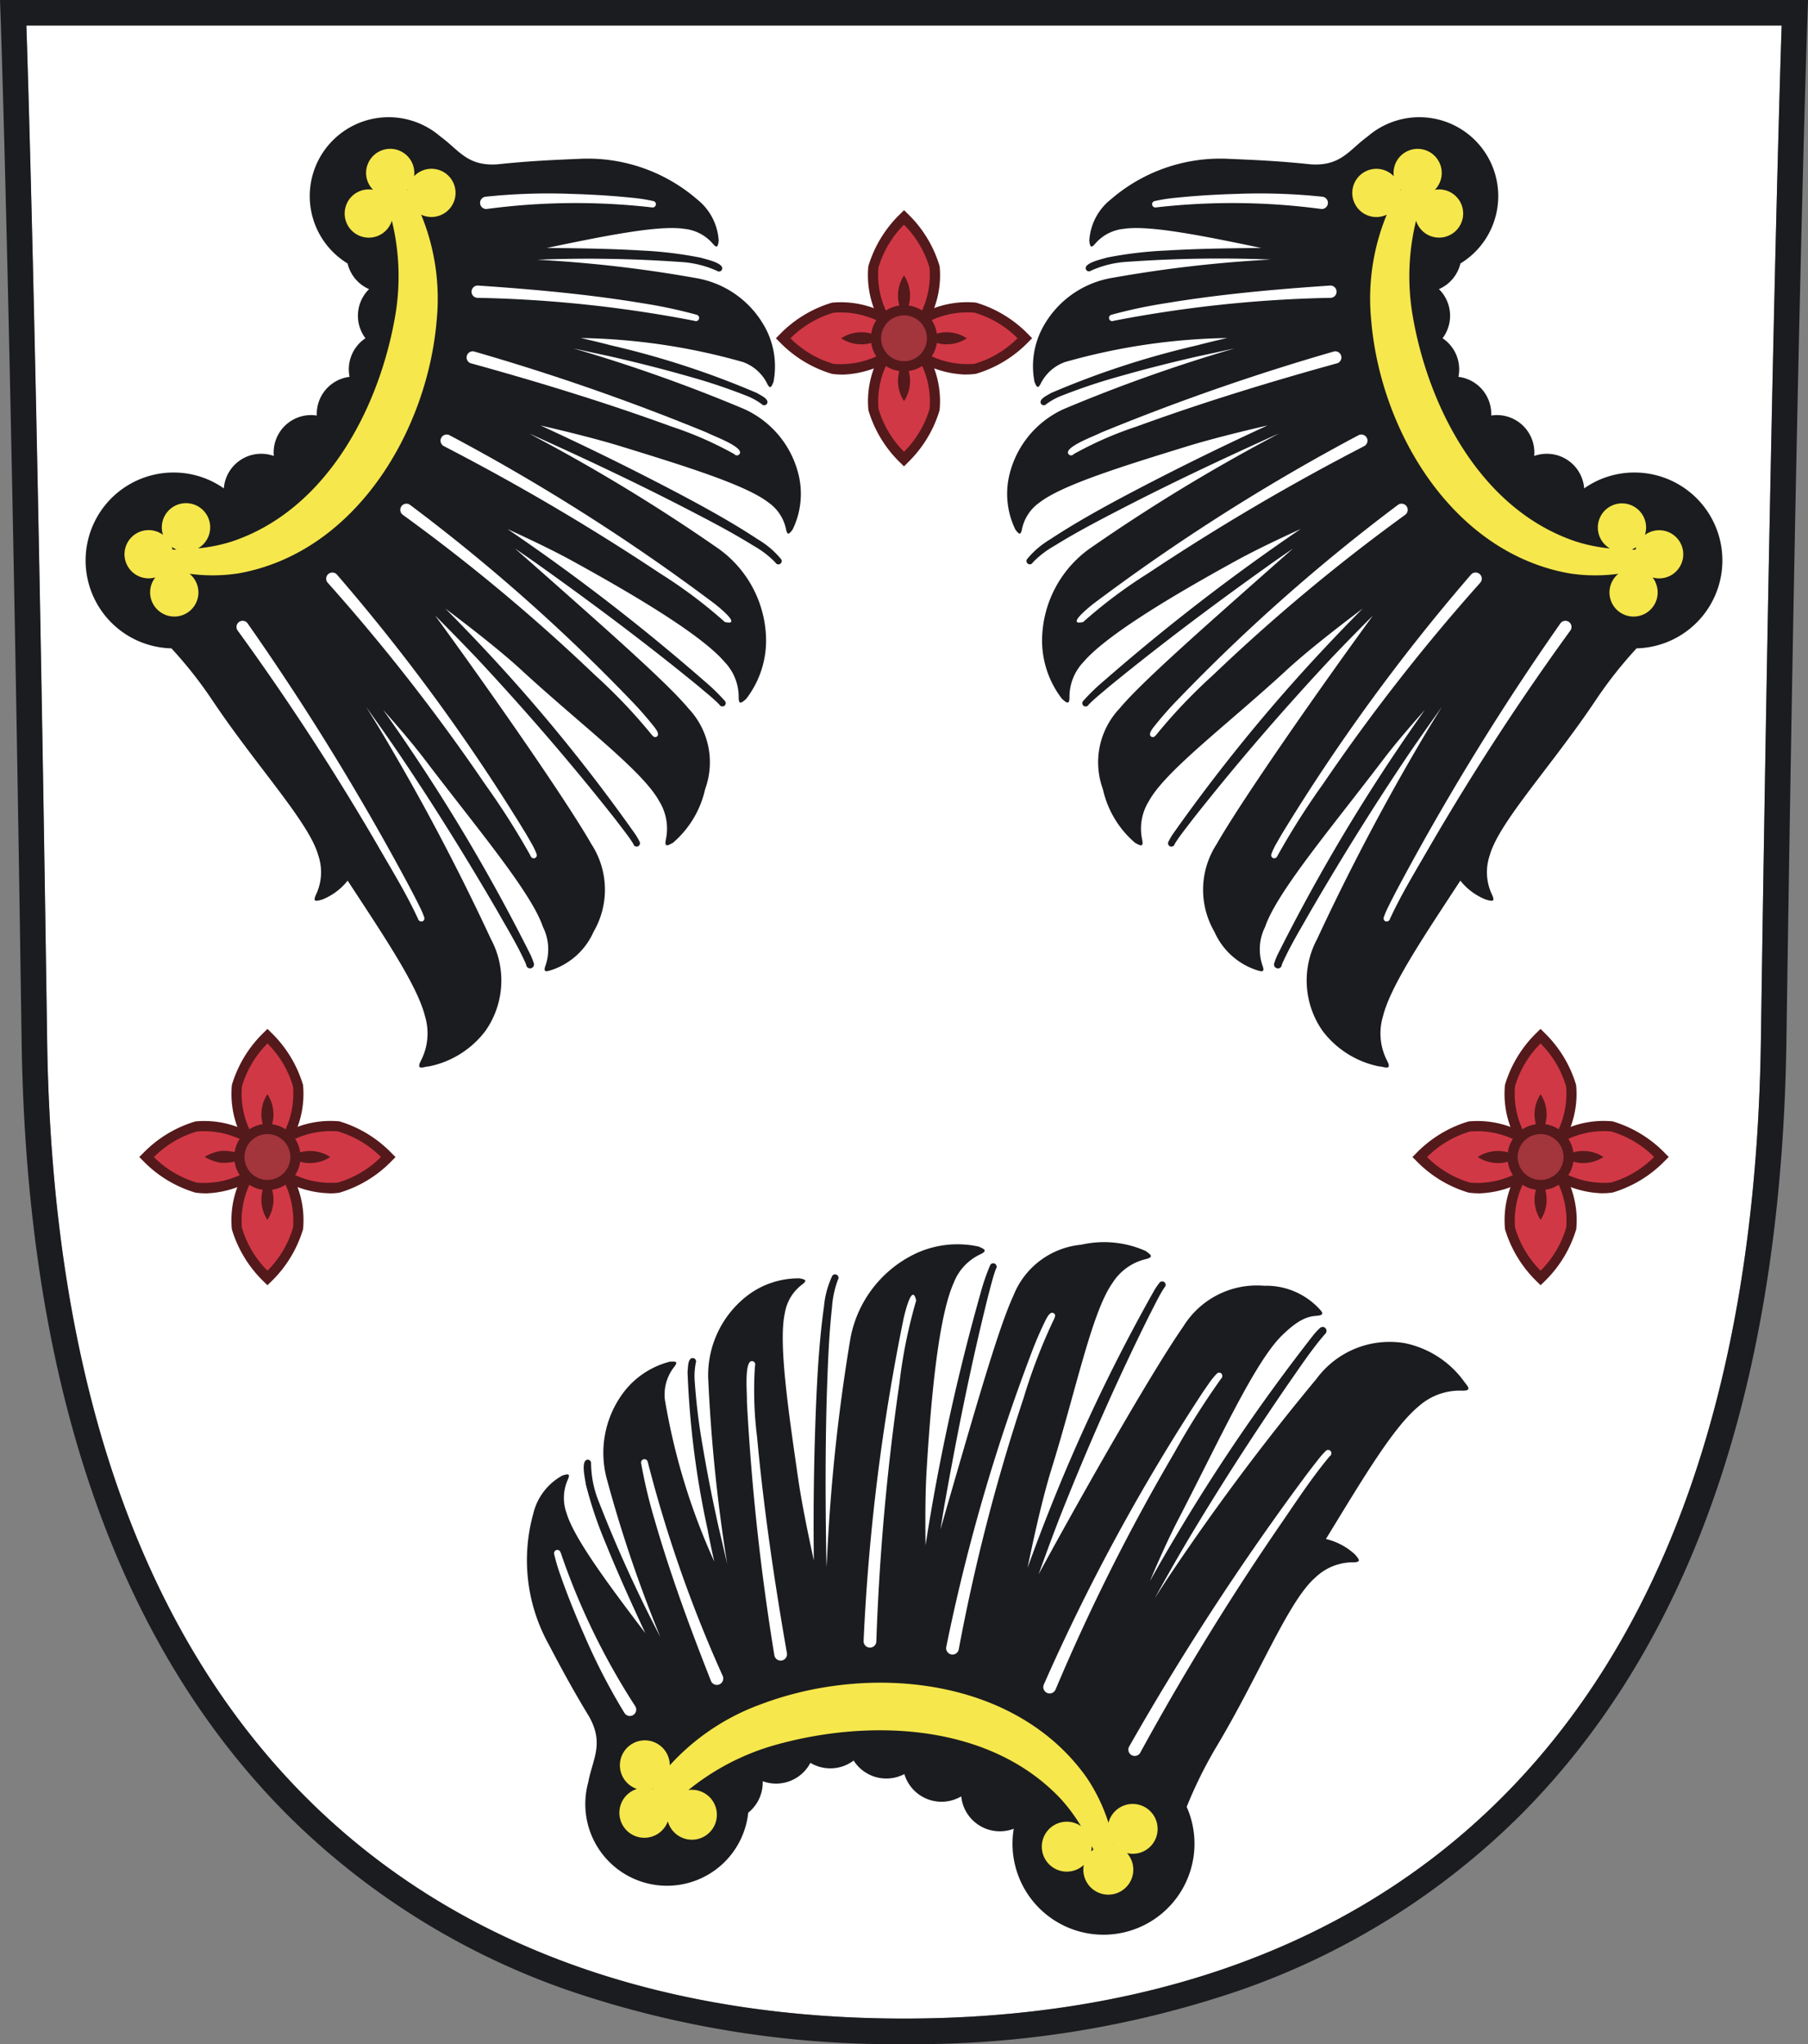 <svg id="Group_112" data-name="Group 112" xmlns="http://www.w3.org/2000/svg" xmlns:xlink="http://www.w3.org/1999/xlink" width="91.998" height="104" viewBox="0 0 91.998 104">
  <rect x="0" y="0" width="91.998" height="104" fill="#808080" stroke="none"/>
  <defs>
    <clipPath id="clip-path">
      <rect id="Rectangle_125" data-name="Rectangle 125" width="91.998" height="104" fill="none"/>
    </clipPath>
    <clipPath id="clip-path-3">
      <rect id="Rectangle_123" data-name="Rectangle 123" width="27.381" height="10.777" fill="none"/>
    </clipPath>
  </defs>
  <g id="Group_111" data-name="Group 111" clip-path="url(#clip-path)">
    <g id="Group_110" data-name="Group 110">
      <g id="Group_109" data-name="Group 109" clip-path="url(#clip-path)">
        <path id="Path_5160" data-name="Path 5160" d="M91.838,2.437s-.527,15.2-1.053,51.654-20.192,49.754-43.6,49.754S4.1,90.544,3.575,54.091,2.522,2.437,2.522,2.437Z" transform="translate(-1.181 -1.141)" fill="#fff"/>
        <path id="Path_5161" data-name="Path 5161" d="M90.657,1.3S90.13,16.5,89.6,52.95,69.412,102.7,46,102.7,2.922,89.4,2.4,52.95,1.342,1.3,1.342,1.3ZM92,0H0L.047,1.341C.052,1.493.579,16.953,1.1,52.969c.252,17.431,4.828,30.7,13.6,39.445a37.818,37.818,0,0,0,14.251,8.864A51.133,51.133,0,0,0,46,104a51.139,51.139,0,0,0,17.048-2.722A37.82,37.82,0,0,0,77.3,92.414C86.072,83.671,90.647,70.4,90.9,52.969c.52-36.016,1.048-51.476,1.053-51.628Z" fill="#1b1c1f"/>
        <g id="Group_108" data-name="Group 108" transform="translate(31.523 85.424)" opacity="0.1">
          <g id="Group_107" data-name="Group 107">
            <g id="Group_106" data-name="Group 106" clip-path="url(#clip-path-3)">
              <path id="Path_5162" data-name="Path 5162" d="M62.29,166.165a10.55,10.55,0,0,1,5.6-4.436c5.5-2.062,12.894-1.361,16.516,3.724a8.759,8.759,0,0,1,1.378,3.336.544.544,0,0,1-1.034.312,9.585,9.585,0,0,0-1.689-2.592c-3.62-3.792-9.651-4.043-14.459-2.7a11.389,11.389,0,0,0-5.269,3.1.644.644,0,0,1-1.043-.738" transform="translate(-60.652 -160.647)" fill="#e8dd43"/>
              <path id="Path_5163" data-name="Path 5163" d="M106.21,177.4a1.271,1.271,0,1,1-1.271-1.271,1.271,1.271,0,0,1,1.271,1.271" transform="translate(-80.066 -167.899)" fill="#e8dd43"/>
              <path id="Path_5164" data-name="Path 5164" d="M108.535,173.506a1.271,1.271,0,1,1-1.271-1.271,1.271,1.271,0,0,1,1.271,1.271" transform="translate(-81.154 -166.073)" fill="#e8dd43"/>
              <path id="Path_5165" data-name="Path 5165" d="M99.868,175.853a1.271,1.271,0,1,0,.456-1.739,1.271,1.271,0,0,0-.456,1.739" transform="translate(-78.205 -166.871)" fill="#e8dd43"/>
              <path id="Path_5166" data-name="Path 5166" d="M61.158,173.091a1.271,1.271,0,1,1,.513-1.723,1.271,1.271,0,0,1-.513,1.723" transform="translate(-59.282 -165.355)" fill="#e8dd43"/>
              <path id="Path_5167" data-name="Path 5167" d="M65.694,173.28a1.271,1.271,0,1,1,.513-1.723,1.271,1.271,0,0,1-.513,1.723" transform="translate(-61.406 -165.444)" fill="#e8dd43"/>
              <path id="Path_5168" data-name="Path 5168" d="M59.5,166.774a1.271,1.271,0,1,0,1.746-.426,1.27,1.27,0,0,0-1.746.426" transform="translate(-59.299 -163.23)" fill="#e8dd43"/>
            </g>
          </g>
        </g>
        <path id="Path_5169" data-name="Path 5169" d="M98.084,125.952a4.958,4.958,0,0,0-3.014-1.946,4.622,4.622,0,0,0-4.492,1.814,121.543,121.543,0,0,0-7.429,9.934c-.235.35-.509.772-.807,1.239.51-.92,1.026-1.837,1.559-2.742,1.644-2.769,3.392-5.483,5.216-8.139.607-.861,1.186-1.751,1.875-2.547.236-.2-.016-.513-.242-.327a3.485,3.485,0,0,0-.31.329A96.793,96.793,0,0,0,83.36,133.93c-.428.715-.847,1.448-1.261,2.187.493-1.167.984-2.251,1.436-3.123,2.061-3.972,3.9-8.032,5.294-9.388.866-.842,1.319-.957,1.759-.992s.294-.187.055-.433a3.686,3.686,0,0,0-2.729-1.095,4.4,4.4,0,0,0-4.119,2.08c-1.106,1.579-3.468,5.576-6.14,10.384-.33.593-.755,1.367-1.218,2.214.353-.976.71-1.949,1.084-2.915,1.384-3.495,2.9-6.94,4.575-10.307.207-.391.5-1.015.748-1.373a.175.175,0,1,0-.25-.244,3.659,3.659,0,0,0-.254.364,90.525,90.525,0,0,0-5.4,11.331c-.366.922-.719,1.863-1.064,2.813.379-1.853.8-3.675,1.216-5.021,1.247-4,2.054-8.006,3.116-9.485a2.751,2.751,0,0,1,1.7-1.2c.4-.105.24-.221-.02-.409a5.2,5.2,0,0,0-3.279-.321,4.123,4.123,0,0,0-3.457,2.6c-.76,1.638-1.918,5.7-3.353,10.647-.125.433-.244.848-.356,1.246.091-.577.185-1.153.289-1.728.612-3.407,1.3-6.806,2.14-10.166.1-.369.259-1.04.4-1.378a.18.18,0,0,0-.06-.255.174.174,0,0,0-.236.069,10.664,10.664,0,0,0-.5,1.456,108.514,108.514,0,0,0-2.792,12.8c-.019-1.4-.011-2.729.053-3.786.254-4.238.658-7.942,1.376-9.552a2.66,2.66,0,0,1,1.378-1.473c.362-.179.185-.257-.1-.384a5.036,5.036,0,0,0-3.172.337,5.987,5.987,0,0,0-3.356,4.325,94.235,94.235,0,0,0-1.19,11.187c-.01.156-.019.31-.028.464-.058-2.9-.069-5.8.012-8.668.052-1.521.1-3.045.268-4.556a4.932,4.932,0,0,1,.3-1.4.175.175,0,1,0-.288-.2,4.625,4.625,0,0,0-.419,1.55c-.216,1.523-.314,3.058-.387,4.591q-.183,4.166-.131,8.337c-.33-1.513-.634-3.021-.8-4.181-.521-3.588-1-6.926-.676-8.4a2.272,2.272,0,0,1,.9-1.47c.272-.212.11-.247-.149-.3a4.3,4.3,0,0,0-2.594.83,5.113,5.113,0,0,0-2.058,4.2,83.1,83.1,0,0,0,.968,9.5c-.143-.621-.286-1.241-.434-1.86-.311-1.393-.59-2.794-.824-4.2a30.578,30.578,0,0,1-.389-3.173,3.529,3.529,0,0,1,.05-1,.177.177,0,0,0-.1-.234c-.328-.079-.288.5-.32.692a45.3,45.3,0,0,0,1.022,8.03c.1.544.216,1.084.338,1.623a33.071,33.071,0,0,1-2.517-8.263,2.275,2.275,0,0,1,.488-1.653c.208-.275.043-.266-.223-.255a4.3,4.3,0,0,0-2.292,1.472,5.111,5.111,0,0,0-.9,4.586,67.778,67.778,0,0,0,2.7,7.951,68.239,68.239,0,0,1-3.125-6.867,5.329,5.329,0,0,1-.4-1.952.175.175,0,0,0-.146-.2c-.412-.03-.146,1.016-.12,1.257a20.927,20.927,0,0,0,1.015,3.01c.6,1.485,1.311,3.054,2.012,4.557-1.916-2.521-3.626-4.826-4.009-6.107a2.273,2.273,0,0,1,.073-1.721c.135-.317-.023-.269-.278-.194a3,3,0,0,0-1.493,1.965,8.821,8.821,0,0,0,.7,6.46c.144.27.326.618.543,1.024l.009.017c.4.748.925,1.7,1.585,2.786.793,1.4.185,2.168-.036,3.364l0,0a4.157,4.157,0,1,0,8.142,1.542,1.974,1.974,0,0,0,.738-1.539c0-.021,0-.041,0-.063a1.969,1.969,0,0,0,2.425-.936,1.966,1.966,0,0,0,2.2-.116,1.97,1.97,0,0,0,2.581.688,1.974,1.974,0,0,0,2.894,1.135,1.976,1.976,0,0,0,2.672,1.647,4.63,4.63,0,1,0,8.8-1.114,22.341,22.341,0,0,1,1.55-3.12c2.151-3.6,3.623-7.361,5-8.55a2.748,2.748,0,0,1,1.936-.771c.416-.007.286-.158.077-.4a3.253,3.253,0,0,0-1.478-.786c1.885-3.082,3.429-5.69,4.715-6.747a3.129,3.129,0,0,1,2.227-.8c.467,0,.324-.17.1-.449" transform="translate(-23.589 -55.669)" fill="#1b1c1f"/>
        <path id="Path_5170" data-name="Path 5170" d="M118.21,139.035c-.95,1.134-1.76,2.392-2.6,3.607a133.625,133.625,0,0,0-7.056,11.5.324.324,0,0,1-.572-.3,135.3,135.3,0,0,1,8.6-13.267c.335-.456.673-.909,1.026-1.353a4.376,4.376,0,0,1,.4-.454.166.166,0,0,1,.235.008.185.185,0,0,1-.032.266" transform="translate(-50.541 -64.954)" fill="#fff"/>
        <path id="Path_5171" data-name="Path 5171" d="M108.868,131.657a39.77,39.77,0,0,0-2.368,3.751,102.815,102.815,0,0,0-6.045,12.048.324.324,0,0,1-.6-.246,102.487,102.487,0,0,1,8.095-14.883l.324-.467a3.6,3.6,0,0,1,.391-.477.164.164,0,0,1,.231,0,.191.191,0,0,1-.029.27" transform="translate(-46.744 -61.498)" fill="#fff"/>
        <path id="Path_5172" data-name="Path 5172" d="M96.023,125.929a28.47,28.47,0,0,0-1.55,4.021,97.488,97.488,0,0,0-3.3,12.79.324.324,0,0,1-.638-.112,95.811,95.811,0,0,1,4.308-14.895,18.219,18.219,0,0,1,.777-1.8c.077-.137.232-.439.417-.275.078.074.02.186-.01.266" transform="translate(-42.389 -58.819)" fill="#fff"/>
        <path id="Path_5173" data-name="Path 5173" d="M85.314,124.178a25.423,25.423,0,0,0-.85,4.189,120.12,120.12,0,0,0-1.178,13.154.324.324,0,0,1-.648-.019,105.851,105.851,0,0,1,2.047-16.465c.065-.257.424-1.782.629-.86" transform="translate(-38.695 -58.009)" fill="#fff"/>
        <path id="Path_5174" data-name="Path 5174" d="M71.868,130.486a18.95,18.95,0,0,0,.109,3.606c.342,3.686.882,7.355,1.519,11a.324.324,0,0,1-.638.113,118.777,118.777,0,0,1-1.4-12.941c.024-.311-.169-2.208.321-2.021a.177.177,0,0,1,.085.242" transform="translate(-33.454 -60.98)" fill="#fff"/>
        <path id="Path_5175" data-name="Path 5175" d="M61.69,139.761a66.717,66.717,0,0,0,3.815,10.888.324.324,0,0,1-.6.252c-1.068-2.708-2.077-5.442-2.881-8.243a25.605,25.605,0,0,1-.674-2.845.17.17,0,0,1,.337-.052" transform="translate(-28.728 -65.376)" fill="#fff"/>
        <path id="Path_5176" data-name="Path 5176" d="M53.361,148.443a35.293,35.293,0,0,0,3.788,7.8.324.324,0,1,1-.545.351,31.486,31.486,0,0,1-2.035-3.936c-.445-1.011-.86-2.034-1.224-3.077a8.888,8.888,0,0,1-.321-1.085.17.17,0,0,1,.132-.2.173.173,0,0,1,.2.148" transform="translate(-24.827 -69.437)" fill="#fff"/>
        <path id="Path_5177" data-name="Path 5177" d="M86.663,168.427a1.269,1.269,0,0,0-2.5-.3,8.973,8.973,0,0,0-1.126-2.324c-3.621-5.086-11.017-5.786-16.516-3.724A11.617,11.617,0,0,0,61.84,165.2a1.269,1.269,0,1,0-1.927,1.085,1.23,1.23,0,0,0,.256.117,1.284,1.284,0,0,0-.221.093,1.271,1.271,0,1,0,1.793,1.555,1.27,1.27,0,1,0,1.046-1.591,12.318,12.318,0,0,1,4.443-2.3c4.808-1.342,10.839-1.091,14.459,2.7a8.676,8.676,0,0,1,1.073,1.436,1.27,1.27,0,1,0-.079,2.14,1.235,1.235,0,0,0,.225-.17,1.308,1.308,0,0,0-.024.239,1.271,1.271,0,1,0,2.221-.838,1.262,1.262,0,0,0,1.558-1.236m-25.687-2.009-.027-.011.041-.014-.014.025m23.445,2.821.021.026-.022-.007c0-.006,0-.013,0-.019m-1.114.062c.023.049.049.1.072.145.006.013.013.025.02.037a1.309,1.309,0,0,0-.115.095,1.269,1.269,0,0,0,.023-.277" transform="translate(-27.759 -75.385)" fill="#f6e74c"/>
        <path id="Path_5178" data-name="Path 5178" d="M115.385,59.524A4.787,4.787,0,0,1,112.44,57.7a4.462,4.462,0,0,1-.275-4.67,117.383,117.383,0,0,1,5.6-10.592c.208-.349.464-.764.748-1.217-.592.826-1.179,1.655-1.748,2.494-1.737,2.581-3.382,5.229-4.946,7.92-.5.886-1.038,1.759-1.447,2.69a.2.2,0,1,1-.385-.076,3.361,3.361,0,0,1,.158-.406,93.464,93.464,0,0,1,6.116-10.466c.447-.669.914-1.338,1.387-2.006-.814.914-1.558,1.789-2.131,2.545-2.614,3.442-5.4,6.727-6,8.5a2.541,2.541,0,0,0-.138,1.945c.153.4-.042.334-.356.228a3.564,3.564,0,0,1-2.084-1.929,4.252,4.252,0,0,1,.112-4.456c.921-1.618,3.432-5.333,6.523-9.653.382-.533.881-1.225,1.429-1.979-.706.711-1.408,1.426-2.1,2.151-2.478,2.653-4.856,5.405-7.1,8.256-.255.343-.677.86-.888,1.221a.17.17,0,1,1-.317-.117,3.4,3.4,0,0,1,.213-.373,87.431,87.431,0,0,1,7.655-9.4c.654-.7,1.329-1.4,2.015-2.091-1.46,1.1-2.878,2.215-3.88,3.138-2.976,2.744-6.137,5.1-6.989,6.643a2.653,2.653,0,0,0-.347,1.982c.075.4-.094.3-.365.152a5.025,5.025,0,0,1-1.636-2.729,3.983,3.983,0,0,1,.836-4.091c1.116-1.341,4.18-4.031,7.906-7.33q.489-.433.94-.826c-.466.318-.93.639-1.388.967-2.72,1.943-5.4,3.951-7.988,6.072-.279.241-.8.656-1.037.917a.173.173,0,0,1-.247.053.168.168,0,0,1-.038-.235,10.293,10.293,0,0,1,1.066-1.035,104.822,104.822,0,0,1,10.016-7.73c-1.23.563-2.387,1.12-3.282,1.612-3.594,1.974-6.66,3.859-7.768,5.152a2.576,2.576,0,0,0-.716,1.813c-.006.389-.147.267-.376.072a4.861,4.861,0,0,1-1.018-2.908,5.781,5.781,0,0,1,2.387-4.718,91.08,91.08,0,0,1,9.271-5.666l.394-.216c-2.554,1.148-5.092,2.339-7.56,3.6-1.306.675-2.619,1.343-3.866,2.118a4.794,4.794,0,0,0-1.1.847.169.169,0,1,1-.292-.169A4.46,4.46,0,0,1,98.574,32.7c1.24-.819,2.539-1.539,3.847-2.237q3.56-1.882,7.222-3.563c-1.457.338-2.9.7-3.981,1.029-3.347,1.029-6.457,1.993-7.608,2.883a2.195,2.195,0,0,0-.912,1.392c-.072.325-.17.2-.327,0a4.148,4.148,0,0,1-.348-2.608,4.936,4.936,0,0,1,2.812-3.532,80.323,80.323,0,0,1,8.69-3.085c-.6.132-1.2.264-1.8.39-1.344.305-2.682.641-4.007,1.019a29.405,29.405,0,0,0-2.93.973,3.383,3.383,0,0,0-.848.455.171.171,0,0,1-.247.008c-.2-.254.321-.46.471-.566a43.753,43.753,0,0,1,7.431-2.429c.516-.137,1.035-.26,1.556-.377a31.935,31.935,0,0,0-8.252,1.221A2.2,2.2,0,0,0,98.1,24.773c-.154.3-.215.148-.315-.088a4.157,4.157,0,0,1,.337-2.61,4.936,4.936,0,0,1,3.629-2.686,65.4,65.4,0,0,1,8.058-.929,65.947,65.947,0,0,0-7.285.113,5.16,5.16,0,0,0-1.87.455.17.17,0,0,1-.239-.043c-.2-.347.827-.548,1.048-.624A20.142,20.142,0,0,1,104.508,18c1.543-.092,3.208-.119,4.81-.13-2.993-.629-5.712-1.169-6.989-.973a2.2,2.2,0,0,0-1.472.775c-.221.249-.245.091-.284-.162a2.894,2.894,0,0,1,1.1-2.115,8.52,8.52,0,0,1,5.926-2.063c.3.014.675.029,1.119.051h.019c.818.039,1.868.1,3.086.231,1.554.111,1.969-.735,2.921-1.422v0a4.015,4.015,0,1,1,4.713,6.468,1.907,1.907,0,0,1-1.039,1.28c-.019.009-.037.015-.056.023a1.9,1.9,0,0,1,.186,2.5,1.9,1.9,0,0,1,.807,1.964,1.9,1.9,0,0,1,1.668,1.968,1.906,1.906,0,0,1,2.188,2.057,1.907,1.907,0,0,1,2.543,1.651,4.422,4.422,0,0,1,.637-.375,4.474,4.474,0,1,1,2.029,8.513,21.58,21.58,0,0,0-2.082,2.642c-2.25,3.365-4.926,6.207-5.393,7.9a2.656,2.656,0,0,0,.128,2.008c.165.366-.02.315-.32.233a3.129,3.129,0,0,1-1.3-.965c-1.91,2.92-3.548,5.347-3.938,6.906a3.024,3.024,0,0,0,.221,2.275c.2.406-.014.353-.351.27" transform="translate(-45.145 -5.254)" fill="#1b1c1f"/>
        <path id="Path_5179" data-name="Path 5179" d="M132.723,74.536c.6-1.3,1.36-2.525,2.071-3.765a129.059,129.059,0,0,1,7.116-10.914.313.313,0,0,0-.5-.373,130.471,130.471,0,0,0-8.021,12.992c-.259.481-.515.964-.757,1.455a4.21,4.21,0,0,0-.229.54.16.16,0,0,0,.1.2.179.179,0,0,0,.219-.138" transform="translate(-61.993 -27.793)" fill="#fff"/>
        <path id="Path_5180" data-name="Path 5180" d="M121.971,69.168a38.335,38.335,0,0,1,2.295-3.619,99.33,99.33,0,0,1,8.014-10.26.313.313,0,0,0-.463-.421,98.945,98.945,0,0,0-9.641,13.221l-.274.476a3.43,3.43,0,0,0-.254.538.158.158,0,0,0,.1.2c.108.036.186-.045.224-.137" transform="translate(-56.958 -25.643)" fill="#fff"/>
        <path id="Path_5181" data-name="Path 5181" d="M110.366,59.934a27.521,27.521,0,0,1,2.868-3.016,94.187,94.187,0,0,1,9.8-8.174.313.313,0,0,0-.362-.51,92.592,92.592,0,0,0-11.218,9.92,17.594,17.594,0,0,0-1.246,1.421c-.088.123-.287.383-.068.478.1.037.171-.06.229-.119" transform="translate(-51.525 -22.557)" fill="#fff"/>
        <path id="Path_5182" data-name="Path 5182" d="M103.366,51.109a24.525,24.525,0,0,1,3.3-2.475,115.935,115.935,0,0,1,10.993-6.469.313.313,0,0,0-.284-.558,102.292,102.292,0,0,0-13.524,8.6c-.2.164-1.38,1.107-.49.905" transform="translate(-48.247 -19.465)" fill="#fff"/>
        <path id="Path_5183" data-name="Path 5183" d="M102.487,38.836a18.306,18.306,0,0,1,3.192-1.4c3.359-1.226,6.784-2.273,10.23-3.225a.313.313,0,0,0-.165-.6,114.868,114.868,0,0,0-11.872,4.134c-.261.15-2,.766-1.63,1.116a.17.17,0,0,0,.246-.027" transform="translate(-47.851 -15.733)" fill="#fff"/>
        <path id="Path_5184" data-name="Path 5184" d="M106.333,29.119a64.467,64.467,0,0,1,11.081-1.174.313.313,0,0,0-.027-.625c-2.806.189-5.609.439-8.386.9a24.732,24.732,0,0,0-2.762.589.164.164,0,0,0,.094.315" transform="translate(-49.692 -12.792)" fill="#fff"/>
        <path id="Path_5185" data-name="Path 5185" d="M110.464,19.221a34.1,34.1,0,0,1,8.374.08.313.313,0,1,0,.081-.621,30.4,30.4,0,0,0-4.277-.148c-1.066.03-2.13.091-3.191.2a8.591,8.591,0,0,0-1.08.169.163.163,0,0,0-.12.2.167.167,0,0,0,.214.117" transform="translate(-51.622 -8.67)" fill="#fff"/>
        <path id="Path_5186" data-name="Path 5186" d="M144.835,36.284a1.213,1.213,0,0,0-.149-.236,1.225,1.225,0,1,0-.188-2.284,1.156,1.156,0,0,0-.2.12,1.26,1.26,0,0,0,.055-.267,1.228,1.228,0,1,0-1.836.954,8.353,8.353,0,0,1-1.7-.342c-4.807-1.59-7.521-6.751-8.337-11.5a11.877,11.877,0,0,1,.173-4.832,1.226,1.226,0,1,0,1.234-1.59,1.2,1.2,0,0,0-.278.019,1.226,1.226,0,1,0-2.1-.922,1.188,1.188,0,0,0,.011.231,1.227,1.227,0,1,0-1.559,1.875,1.222,1.222,0,0,0,1.2.08,11.209,11.209,0,0,0-.791,5.376c.475,5.651,4.146,11.817,10.081,12.874a8.676,8.676,0,0,0,2.494.022,1.226,1.226,0,1,0,1.883.423m-12.977-19.93c0-.014,0-.028,0-.041.006.006.014.012.02.019l-.015.023m12.19,19.264.015.016-.031-.008.015-.009m-.189-1.124a1.143,1.143,0,0,0-.035.14c-.014,0-.027,0-.04,0-.053,0-.1,0-.157,0a1.247,1.247,0,0,0,.232-.135" transform="translate(-60.598 -6.668)" fill="#f6e74c"/>
        <path id="Path_5187" data-name="Path 5187" d="M25.6,59.524A4.787,4.787,0,0,0,28.547,57.7a4.462,4.462,0,0,0,.275-4.67,117.384,117.384,0,0,0-5.6-10.592c-.208-.349-.464-.764-.748-1.217.592.826,1.179,1.655,1.748,2.494,1.737,2.581,3.382,5.229,4.946,7.92.5.886,1.038,1.759,1.447,2.69A.2.2,0,1,0,31,54.247a3.361,3.361,0,0,0-.158-.406,93.465,93.465,0,0,0-6.116-10.466c-.447-.669-.914-1.338-1.387-2.006.814.914,1.558,1.789,2.131,2.545,2.614,3.442,5.4,6.727,6,8.5a2.541,2.541,0,0,1,.138,1.945c-.153.4.042.334.356.228a3.564,3.564,0,0,0,2.084-1.929,4.252,4.252,0,0,0-.112-4.456c-.921-1.618-3.432-5.333-6.523-9.653-.382-.533-.881-1.225-1.429-1.979.706.711,1.408,1.426,2.1,2.151,2.478,2.653,4.856,5.405,7.1,8.256.255.343.677.86.888,1.221a.17.17,0,1,0,.317-.117,3.4,3.4,0,0,0-.213-.373,87.43,87.43,0,0,0-7.655-9.4c-.654-.7-1.329-1.4-2.015-2.091,1.46,1.1,2.878,2.215,3.88,3.138,2.976,2.744,6.137,5.1,6.989,6.643a2.653,2.653,0,0,1,.347,1.982c-.075.4.094.3.365.152a5.024,5.024,0,0,0,1.636-2.729,3.983,3.983,0,0,0-.836-4.091c-1.116-1.341-4.18-4.031-7.906-7.33q-.489-.433-.94-.826c.466.318.93.639,1.388.967,2.72,1.943,5.4,3.951,7.988,6.072.279.241.8.656,1.037.917a.173.173,0,0,0,.247.053.168.168,0,0,0,.038-.235A10.293,10.293,0,0,0,39.68,39.9a104.821,104.821,0,0,0-10.016-7.73c1.23.563,2.387,1.12,3.282,1.612,3.594,1.974,6.66,3.859,7.768,5.152a2.576,2.576,0,0,1,.716,1.813c.006.389.147.267.376.072a4.861,4.861,0,0,0,1.018-2.908,5.781,5.781,0,0,0-2.387-4.718,91.08,91.08,0,0,0-9.271-5.666l-.393-.216c2.554,1.148,5.092,2.339,7.56,3.6,1.306.675,2.619,1.343,3.866,2.118a4.794,4.794,0,0,1,1.1.847.169.169,0,1,0,.292-.169A4.46,4.46,0,0,0,42.413,32.7c-1.24-.819-2.539-1.539-3.847-2.237q-3.56-1.882-7.222-3.563c1.457.338,2.9.7,3.981,1.029,3.347,1.029,6.457,1.993,7.607,2.883a2.194,2.194,0,0,1,.912,1.392c.072.325.17.2.327,0a4.148,4.148,0,0,0,.348-2.608,4.936,4.936,0,0,0-2.812-3.532,80.322,80.322,0,0,0-8.69-3.085c.6.132,1.2.264,1.8.39,1.344.305,2.682.641,4.007,1.019a29.4,29.4,0,0,1,2.93.973,3.383,3.383,0,0,1,.848.455.171.171,0,0,0,.247.008c.2-.254-.321-.46-.471-.566a43.754,43.754,0,0,0-7.431-2.429c-.516-.137-1.035-.26-1.556-.377a31.935,31.935,0,0,1,8.252,1.221,2.2,2.2,0,0,1,1.241,1.109c.154.3.215.148.315-.088a4.157,4.157,0,0,0-.337-2.61,4.936,4.936,0,0,0-3.629-2.686,65.4,65.4,0,0,0-8.058-.929,65.947,65.947,0,0,1,7.285.113,5.16,5.16,0,0,1,1.87.455.169.169,0,0,0,.239-.043c.2-.347-.826-.548-1.047-.624A20.141,20.141,0,0,0,36.478,18c-1.543-.092-3.208-.119-4.81-.13,2.993-.629,5.712-1.169,6.989-.973a2.2,2.2,0,0,1,1.472.775c.221.249.245.091.284-.162a2.9,2.9,0,0,0-1.1-2.115,8.52,8.52,0,0,0-5.926-2.063c-.3.014-.675.029-1.119.051h-.019c-.818.039-1.868.1-3.086.231-1.554.111-1.969-.735-2.921-1.422v0a4.015,4.015,0,1,0-4.713,6.468,1.907,1.907,0,0,0,1.039,1.28c.019.009.037.015.056.023a1.9,1.9,0,0,0-.186,2.5,1.9,1.9,0,0,0-.807,1.964,1.9,1.9,0,0,0-1.668,1.968,1.906,1.906,0,0,0-2.188,2.057,1.907,1.907,0,0,0-2.543,1.651,4.423,4.423,0,0,0-.637-.375,4.474,4.474,0,1,0-2.029,8.513,21.528,21.528,0,0,1,2.082,2.642c2.25,3.365,4.926,6.207,5.393,7.9a2.656,2.656,0,0,1-.128,2.008c-.165.366.02.315.32.233a3.129,3.129,0,0,0,1.3-.965c1.91,2.92,3.548,5.347,3.938,6.906a3.024,3.024,0,0,1-.221,2.275c-.2.406.014.353.351.27" transform="translate(-3.843 -5.254)" fill="#1b1c1f"/>
        <path id="Path_5188" data-name="Path 5188" d="M31.85,74.536c-.6-1.3-1.36-2.525-2.071-3.765a129.064,129.064,0,0,0-7.116-10.914.313.313,0,0,1,.5-.373,130.472,130.472,0,0,1,8.021,12.992c.259.481.515.964.757,1.455a4.212,4.212,0,0,1,.229.54.16.16,0,0,1-.1.2.179.179,0,0,1-.219-.138" transform="translate(-10.582 -27.793)" fill="#fff"/>
        <path id="Path_5189" data-name="Path 5189" d="M41.6,69.168A38.336,38.336,0,0,0,39.3,65.55a99.333,99.333,0,0,0-8.014-10.26.313.313,0,0,1,.463-.421A98.944,98.944,0,0,1,41.391,68.09l.274.476a3.431,3.431,0,0,1,.254.538.158.158,0,0,1-.1.2c-.108.036-.186-.045-.224-.137" transform="translate(-14.612 -25.643)" fill="#fff"/>
        <path id="Path_5190" data-name="Path 5190" d="M51.087,59.934a27.521,27.521,0,0,0-2.868-3.016,94.186,94.186,0,0,0-9.8-8.174.313.313,0,0,1,.362-.51A92.593,92.593,0,0,1,50,58.154a17.7,17.7,0,0,1,1.246,1.421c.088.123.287.383.068.478-.1.037-.171-.06-.229-.119" transform="translate(-17.93 -22.557)" fill="#fff"/>
        <path id="Path_5191" data-name="Path 5191" d="M56.617,51.109a24.526,24.526,0,0,0-3.3-2.475,115.937,115.937,0,0,0-10.993-6.469.313.313,0,0,1,.284-.558,102.291,102.291,0,0,1,13.524,8.6c.2.164,1.38,1.107.49.905" transform="translate(-19.737 -19.465)" fill="#fff"/>
        <path id="Path_5192" data-name="Path 5192" d="M58.244,38.836a18.305,18.305,0,0,0-3.192-1.4c-3.359-1.226-6.784-2.273-10.23-3.225a.313.313,0,0,1,.165-.6,114.869,114.869,0,0,1,11.872,4.134c.261.15,2,.766,1.63,1.116a.17.17,0,0,1-.246-.027" transform="translate(-20.882 -15.733)" fill="#fff"/>
        <path id="Path_5193" data-name="Path 5193" d="M56.476,29.119A64.467,64.467,0,0,0,45.4,27.945a.313.313,0,0,1,.027-.625c2.806.189,5.609.439,8.386.9a24.732,24.732,0,0,1,2.762.589.164.164,0,0,1-.094.315" transform="translate(-21.118 -12.792)" fill="#fff"/>
        <path id="Path_5194" data-name="Path 5194" d="M54.667,19.221a34.1,34.1,0,0,0-8.374.08.313.313,0,1,1-.081-.621,30.4,30.4,0,0,1,4.277-.148c1.066.03,2.13.091,3.191.2a8.591,8.591,0,0,1,1.08.169.163.163,0,0,1,.12.2.167.167,0,0,1-.214.117" transform="translate(-21.511 -8.67)" fill="#fff"/>
        <path id="Path_5195" data-name="Path 5195" d="M13.932,37.919a1.226,1.226,0,0,0,1.3-2.058,8.676,8.676,0,0,0,2.494-.022c5.936-1.057,9.606-7.222,10.081-12.874a11.216,11.216,0,0,0-.791-5.376,1.226,1.226,0,1,0-.15-2.131,1.239,1.239,0,0,0-.208.175,1.227,1.227,0,1,0-2.441-.1,1.218,1.218,0,0,0,.353.791,1.206,1.206,0,0,0-.278-.019,1.228,1.228,0,1,0,1.234,1.59,11.9,11.9,0,0,1,.173,4.831c-.817,4.751-3.53,9.911-8.338,11.5a8.348,8.348,0,0,1-1.7.342,1.231,1.231,0,1,0-1.78-.688,1.2,1.2,0,0,0-.2-.12,1.227,1.227,0,1,0-.188,2.284,1.213,1.213,0,0,0-.149.236,1.227,1.227,0,0,0,.584,1.635M26.311,16.331c.006-.006.014-.012.02-.018,0,.014,0,.028,0,.041l-.015-.023m-12.16,19.3-.031.008c0-.006.011-.011.015-.016l.016.009m.406-1c-.053,0-.1,0-.157,0a.337.337,0,0,0-.04,0,1.25,1.25,0,0,0-.035-.14,1.23,1.23,0,0,0,.232.135" transform="translate(-5.587 -6.668)" fill="#f6e74c"/>
        <path id="Path_5196" data-name="Path 5196" d="M86.115,25.939a4.608,4.608,0,0,0,.547-2.62,5.982,5.982,0,0,0-1.555-2.527,5.982,5.982,0,0,0-1.555,2.527,4.6,4.6,0,0,0,.547,2.62" transform="translate(-39.108 -9.736)" fill="#d13845"/>
        <path id="Path_5197" data-name="Path 5197" d="M86.111,25.748l-.449-.259a4.366,4.366,0,0,0,.515-2.453,5.129,5.129,0,0,0-1.3-2.187,5.139,5.139,0,0,0-1.3,2.187,4.376,4.376,0,0,0,.515,2.453l-.449.259a4.832,4.832,0,0,1-.579-2.786A6.145,6.145,0,0,1,84.7,20.288l.182-.18.182.18a6.146,6.146,0,0,1,1.629,2.674,4.827,4.827,0,0,1-.579,2.786" transform="translate(-38.88 -9.416)" fill="#54191b"/>
        <path id="Path_5198" data-name="Path 5198" d="M86.431,28.025a1.859,1.859,0,0,0-.192-1.669,1.859,1.859,0,0,0-.192,1.669" transform="translate(-40.239 -12.341)" fill="#54191b"/>
        <path id="Path_5199" data-name="Path 5199" d="M88.4,31.977a4.608,4.608,0,0,0,2.62.547,5.982,5.982,0,0,0,2.527-1.555,5.982,5.982,0,0,0-2.527-1.555,4.6,4.6,0,0,0-2.62.547" transform="translate(-41.393 -13.758)" fill="#d13845"/>
        <path id="Path_5200" data-name="Path 5200" d="M90.443,32.587a5.056,5.056,0,0,1-2.287-.615l.259-.449a4.367,4.367,0,0,0,2.453.515,5.129,5.129,0,0,0,2.187-1.3,5.134,5.134,0,0,0-2.187-1.3,4.357,4.357,0,0,0-2.453.515l-.259-.449a4.831,4.831,0,0,1,2.787-.579,6.145,6.145,0,0,1,2.674,1.629l.181.182-.181.182a6.151,6.151,0,0,1-2.674,1.629,3.489,3.489,0,0,1-.5.035" transform="translate(-41.279 -13.529)" fill="#54191b"/>
        <path id="Path_5201" data-name="Path 5201" d="M89.377,32.293a1.859,1.859,0,0,0,1.669-.192,1.859,1.859,0,0,0-1.669-.192" transform="translate(-41.851 -14.889)" fill="#54191b"/>
        <path id="Path_5202" data-name="Path 5202" d="M84.1,34.262a4.608,4.608,0,0,0-.547,2.62,5.982,5.982,0,0,0,1.555,2.527,5.982,5.982,0,0,0,1.555-2.527,4.6,4.6,0,0,0-.547-2.62" transform="translate(-39.108 -16.043)" fill="#d13845"/>
        <path id="Path_5203" data-name="Path 5203" d="M84.879,39.659l-.182-.18A6.151,6.151,0,0,1,83.068,36.8a4.825,4.825,0,0,1,.579-2.787l.449.259a4.374,4.374,0,0,0-.515,2.454,5.134,5.134,0,0,0,1.3,2.187,5.134,5.134,0,0,0,1.3-2.187,4.38,4.38,0,0,0-.515-2.454l.449-.259A4.829,4.829,0,0,1,86.69,36.8a6.151,6.151,0,0,1-1.629,2.674Z" transform="translate(-38.88 -15.929)" fill="#54191b"/>
        <path id="Path_5204" data-name="Path 5204" d="M86.047,35.238a1.859,1.859,0,0,0,.192,1.669,1.859,1.859,0,0,0,.192-1.669" transform="translate(-40.239 -16.5)" fill="#54191b"/>
        <path id="Path_5205" data-name="Path 5205" d="M80.078,29.961a4.608,4.608,0,0,0-2.62-.547,5.982,5.982,0,0,0-2.527,1.555,5.982,5.982,0,0,0,2.527,1.555,4.6,4.6,0,0,0,2.62-.547" transform="translate(-35.086 -13.758)" fill="#d13845"/>
        <path id="Path_5206" data-name="Path 5206" d="M77.6,32.587a3.484,3.484,0,0,1-.5-.035,6.15,6.15,0,0,1-2.674-1.629l-.181-.182.181-.182A6.145,6.145,0,0,1,77.1,28.929a4.845,4.845,0,0,1,2.787.579l-.259.449a4.372,4.372,0,0,0-2.453-.515,5.133,5.133,0,0,0-2.187,1.3,5.129,5.129,0,0,0,2.187,1.3,4.371,4.371,0,0,0,2.453-.515l.259.449a5.056,5.056,0,0,1-2.287.615" transform="translate(-34.765 -13.53)" fill="#54191b"/>
        <path id="Path_5207" data-name="Path 5207" d="M82.163,31.909a1.859,1.859,0,0,0-1.669.192,1.859,1.859,0,0,0,1.669.192" transform="translate(-37.691 -14.889)" fill="#54191b"/>
        <path id="Path_5208" data-name="Path 5208" d="M86.675,31.112a1.425,1.425,0,1,1-1.425-1.425,1.425,1.425,0,0,1,1.425,1.425" transform="translate(-39.25 -13.901)" fill="#a3353d"/>
        <path id="Path_5209" data-name="Path 5209" d="M85.022,32.568a1.685,1.685,0,1,1,1.685-1.685,1.686,1.686,0,0,1-1.685,1.685m0-2.851a1.166,1.166,0,1,0,1.166,1.166,1.168,1.168,0,0,0-1.166-1.166" transform="translate(-39.022 -13.672)" fill="#54191b"/>
        <path id="Path_5210" data-name="Path 5210" d="M147.031,104.277a4.608,4.608,0,0,0,.547-2.62,5.982,5.982,0,0,0-1.555-2.527,5.982,5.982,0,0,0-1.555,2.527,4.6,4.6,0,0,0,.547,2.62" transform="translate(-67.632 -46.417)" fill="#d13845"/>
        <path id="Path_5211" data-name="Path 5211" d="M147.026,104.085l-.449-.259a4.369,4.369,0,0,0,.515-2.454,5.13,5.13,0,0,0-1.3-2.187,5.141,5.141,0,0,0-1.3,2.187,4.365,4.365,0,0,0,.515,2.454l-.448.259a4.838,4.838,0,0,1-.579-2.787,6.149,6.149,0,0,1,1.629-2.674l.182-.18.182.18a6.149,6.149,0,0,1,1.629,2.674,4.832,4.832,0,0,1-.579,2.787" transform="translate(-67.403 -46.096)" fill="#54191b"/>
        <path id="Path_5212" data-name="Path 5212" d="M147.346,106.363a1.859,1.859,0,0,0-.192-1.669,1.859,1.859,0,0,0-.192,1.669" transform="translate(-68.763 -49.023)" fill="#54191b"/>
        <path id="Path_5213" data-name="Path 5213" d="M149.316,110.314a4.608,4.608,0,0,0,2.62.547,5.982,5.982,0,0,0,2.527-1.555,5.982,5.982,0,0,0-2.527-1.555,4.6,4.6,0,0,0-2.62.547" transform="translate(-69.917 -50.439)" fill="#d13845"/>
        <path id="Path_5214" data-name="Path 5214" d="M151.359,110.925a5.064,5.064,0,0,1-2.287-.615l.259-.449a4.368,4.368,0,0,0,2.453.515,5.129,5.129,0,0,0,2.187-1.3,5.139,5.139,0,0,0-2.187-1.3,4.38,4.38,0,0,0-2.453.515l-.259-.448a4.82,4.82,0,0,1,2.787-.58,6.145,6.145,0,0,1,2.674,1.629l.181.182-.181.182a6.146,6.146,0,0,1-2.674,1.629,3.412,3.412,0,0,1-.5.036" transform="translate(-69.803 -50.211)" fill="#54191b"/>
        <path id="Path_5215" data-name="Path 5215" d="M150.292,110.63a1.859,1.859,0,0,0,1.669-.192,1.859,1.859,0,0,0-1.669-.192" transform="translate(-70.374 -51.571)" fill="#54191b"/>
        <path id="Path_5216" data-name="Path 5216" d="M145.015,112.6a4.608,4.608,0,0,0-.547,2.62,5.982,5.982,0,0,0,1.555,2.527,5.982,5.982,0,0,0,1.555-2.527,4.6,4.6,0,0,0-.547-2.62" transform="translate(-67.631 -52.724)" fill="#d13845"/>
        <path id="Path_5217" data-name="Path 5217" d="M145.795,118l-.182-.18a6.155,6.155,0,0,1-1.629-2.674,4.829,4.829,0,0,1,.579-2.787l.449.26a4.372,4.372,0,0,0-.515,2.453,5.141,5.141,0,0,0,1.3,2.187,5.141,5.141,0,0,0,1.3-2.187,4.379,4.379,0,0,0-.515-2.453l.449-.26a4.832,4.832,0,0,1,.579,2.787,6.155,6.155,0,0,1-1.629,2.674Z" transform="translate(-67.404 -52.61)" fill="#54191b"/>
        <path id="Path_5218" data-name="Path 5218" d="M146.963,113.576a1.859,1.859,0,0,0,.192,1.669,1.859,1.859,0,0,0,.192-1.669" transform="translate(-68.763 -53.182)" fill="#54191b"/>
        <path id="Path_5219" data-name="Path 5219" d="M140.993,108.3a4.608,4.608,0,0,0-2.62-.547,5.982,5.982,0,0,0-2.527,1.555,5.982,5.982,0,0,0,2.527,1.555,4.6,4.6,0,0,0,2.62-.547" transform="translate(-63.61 -50.439)" fill="#d13845"/>
        <path id="Path_5220" data-name="Path 5220" d="M138.515,110.925a3.41,3.41,0,0,1-.5-.036,6.146,6.146,0,0,1-2.674-1.629l-.181-.182.181-.182a6.146,6.146,0,0,1,2.674-1.629,4.828,4.828,0,0,1,2.787.58l-.259.448a4.381,4.381,0,0,0-2.453-.515,5.139,5.139,0,0,0-2.187,1.3,5.129,5.129,0,0,0,2.187,1.3,4.378,4.378,0,0,0,2.453-.515l.259.449a5.064,5.064,0,0,1-2.287.615" transform="translate(-63.288 -50.211)" fill="#54191b"/>
        <path id="Path_5221" data-name="Path 5221" d="M143.079,110.246a1.859,1.859,0,0,0-1.669.192,1.859,1.859,0,0,0,1.669.192" transform="translate(-66.215 -51.571)" fill="#54191b"/>
        <path id="Path_5222" data-name="Path 5222" d="M147.591,109.449a1.425,1.425,0,1,1-1.425-1.425,1.425,1.425,0,0,1,1.425,1.425" transform="translate(-67.774 -50.582)" fill="#a3353d"/>
        <path id="Path_5223" data-name="Path 5223" d="M145.938,110.905a1.685,1.685,0,1,1,1.685-1.685,1.686,1.686,0,0,1-1.685,1.685m0-2.851a1.166,1.166,0,1,0,1.166,1.166,1.168,1.168,0,0,0-1.166-1.166" transform="translate(-67.546 -50.354)" fill="#54191b"/>
        <path id="Path_5224" data-name="Path 5224" d="M23.184,104.277a4.608,4.608,0,0,1-.547-2.62,5.982,5.982,0,0,1,1.555-2.527,5.982,5.982,0,0,1,1.555,2.527,4.6,4.6,0,0,1-.547,2.62" transform="translate(-10.584 -46.417)" fill="#d13845"/>
        <path id="Path_5225" data-name="Path 5225" d="M25.2,104.085l-.449-.259a4.369,4.369,0,0,0,.515-2.454,5.13,5.13,0,0,0-1.3-2.187,5.141,5.141,0,0,0-1.3,2.187,4.36,4.36,0,0,0,.515,2.454l-.448.259a4.838,4.838,0,0,1-.579-2.787,6.149,6.149,0,0,1,1.629-2.674l.182-.18.182.18a6.149,6.149,0,0,1,1.629,2.674,4.832,4.832,0,0,1-.579,2.787" transform="translate(-10.356 -46.096)" fill="#54191b"/>
        <path id="Path_5226" data-name="Path 5226" d="M25.131,106.363a1.859,1.859,0,0,1,.192-1.669,1.859,1.859,0,0,1,.192,1.669" transform="translate(-11.716 -49.023)" fill="#54191b"/>
        <path id="Path_5227" data-name="Path 5227" d="M19.162,110.314a4.608,4.608,0,0,1-2.62.547,5.982,5.982,0,0,1-2.527-1.555,5.982,5.982,0,0,1,2.527-1.555,4.6,4.6,0,0,1,2.62.547" transform="translate(-6.562 -50.439)" fill="#d13845"/>
        <path id="Path_5228" data-name="Path 5228" d="M16.684,110.925a3.41,3.41,0,0,1-.5-.036,6.146,6.146,0,0,1-2.674-1.629l-.181-.182.181-.182a6.145,6.145,0,0,1,2.674-1.629,4.826,4.826,0,0,1,2.787.58l-.259.448a4.383,4.383,0,0,0-2.453-.515,5.139,5.139,0,0,0-2.187,1.3,5.129,5.129,0,0,0,2.187,1.3,4.38,4.38,0,0,0,2.453-.515l.259.449a5.064,5.064,0,0,1-2.287.615" transform="translate(-6.241 -50.211)" fill="#54191b"/>
        <path id="Path_5229" data-name="Path 5229" d="M21.248,110.63a2.362,2.362,0,0,1-.85.1,2.371,2.371,0,0,1-.819-.3,2.37,2.37,0,0,1,.819-.3,2.362,2.362,0,0,1,.85.1" transform="translate(-9.168 -51.571)" fill="#54191b"/>
        <path id="Path_5230" data-name="Path 5230" d="M25.2,112.6a4.613,4.613,0,0,1,.547,2.62,5.987,5.987,0,0,1-1.555,2.527,5.976,5.976,0,0,1-1.555-2.527,4.6,4.6,0,0,1,.547-2.62" transform="translate(-10.585 -52.724)" fill="#d13845"/>
        <path id="Path_5231" data-name="Path 5231" d="M23.963,118l-.182-.18a6.155,6.155,0,0,1-1.629-2.674,4.829,4.829,0,0,1,.579-2.787l.449.26a4.372,4.372,0,0,0-.515,2.453,5.141,5.141,0,0,0,1.3,2.187,5.141,5.141,0,0,0,1.3-2.187,4.379,4.379,0,0,0-.515-2.453l.449-.26a4.832,4.832,0,0,1,.579,2.787,6.155,6.155,0,0,1-1.629,2.674Z" transform="translate(-10.356 -52.61)" fill="#54191b"/>
        <path id="Path_5232" data-name="Path 5232" d="M25.515,113.576a1.859,1.859,0,0,1-.192,1.669,1.859,1.859,0,0,1-.192-1.669" transform="translate(-11.716 -53.182)" fill="#54191b"/>
        <path id="Path_5233" data-name="Path 5233" d="M27.485,108.3a4.605,4.605,0,0,1,2.619-.547,5.978,5.978,0,0,1,2.527,1.555,5.978,5.978,0,0,1-2.527,1.555,4.6,4.6,0,0,1-2.619-.547" transform="translate(-12.87 -50.439)" fill="#d13845"/>
        <path id="Path_5234" data-name="Path 5234" d="M29.527,110.925a5.067,5.067,0,0,1-2.287-.615l.26-.449a4.367,4.367,0,0,0,2.452.515,5.126,5.126,0,0,0,2.187-1.3,5.136,5.136,0,0,0-2.187-1.3,4.377,4.377,0,0,0-2.452.515l-.26-.448a4.82,4.82,0,0,1,2.787-.58A6.145,6.145,0,0,1,32.7,108.9l.181.182-.181.182a6.146,6.146,0,0,1-2.674,1.629,3.409,3.409,0,0,1-.5.036" transform="translate(-12.755 -50.211)" fill="#54191b"/>
        <path id="Path_5235" data-name="Path 5235" d="M28.461,110.246a1.859,1.859,0,0,1,1.669.192,1.859,1.859,0,0,1-1.669.192" transform="translate(-13.327 -51.571)" fill="#54191b"/>
        <path id="Path_5236" data-name="Path 5236" d="M22.909,109.449a1.425,1.425,0,1,0,1.425-1.425,1.425,1.425,0,0,0-1.425,1.425" transform="translate(-10.727 -50.582)" fill="#a3353d"/>
        <path id="Path_5237" data-name="Path 5237" d="M24.106,110.905a1.685,1.685,0,1,1,1.685-1.685,1.686,1.686,0,0,1-1.685,1.685m0-2.851a1.166,1.166,0,1,0,1.166,1.166,1.168,1.168,0,0,0-1.166-1.166" transform="translate(-10.499 -50.354)" fill="#54191b"/>
      </g>
    </g>
  </g>
</svg>
